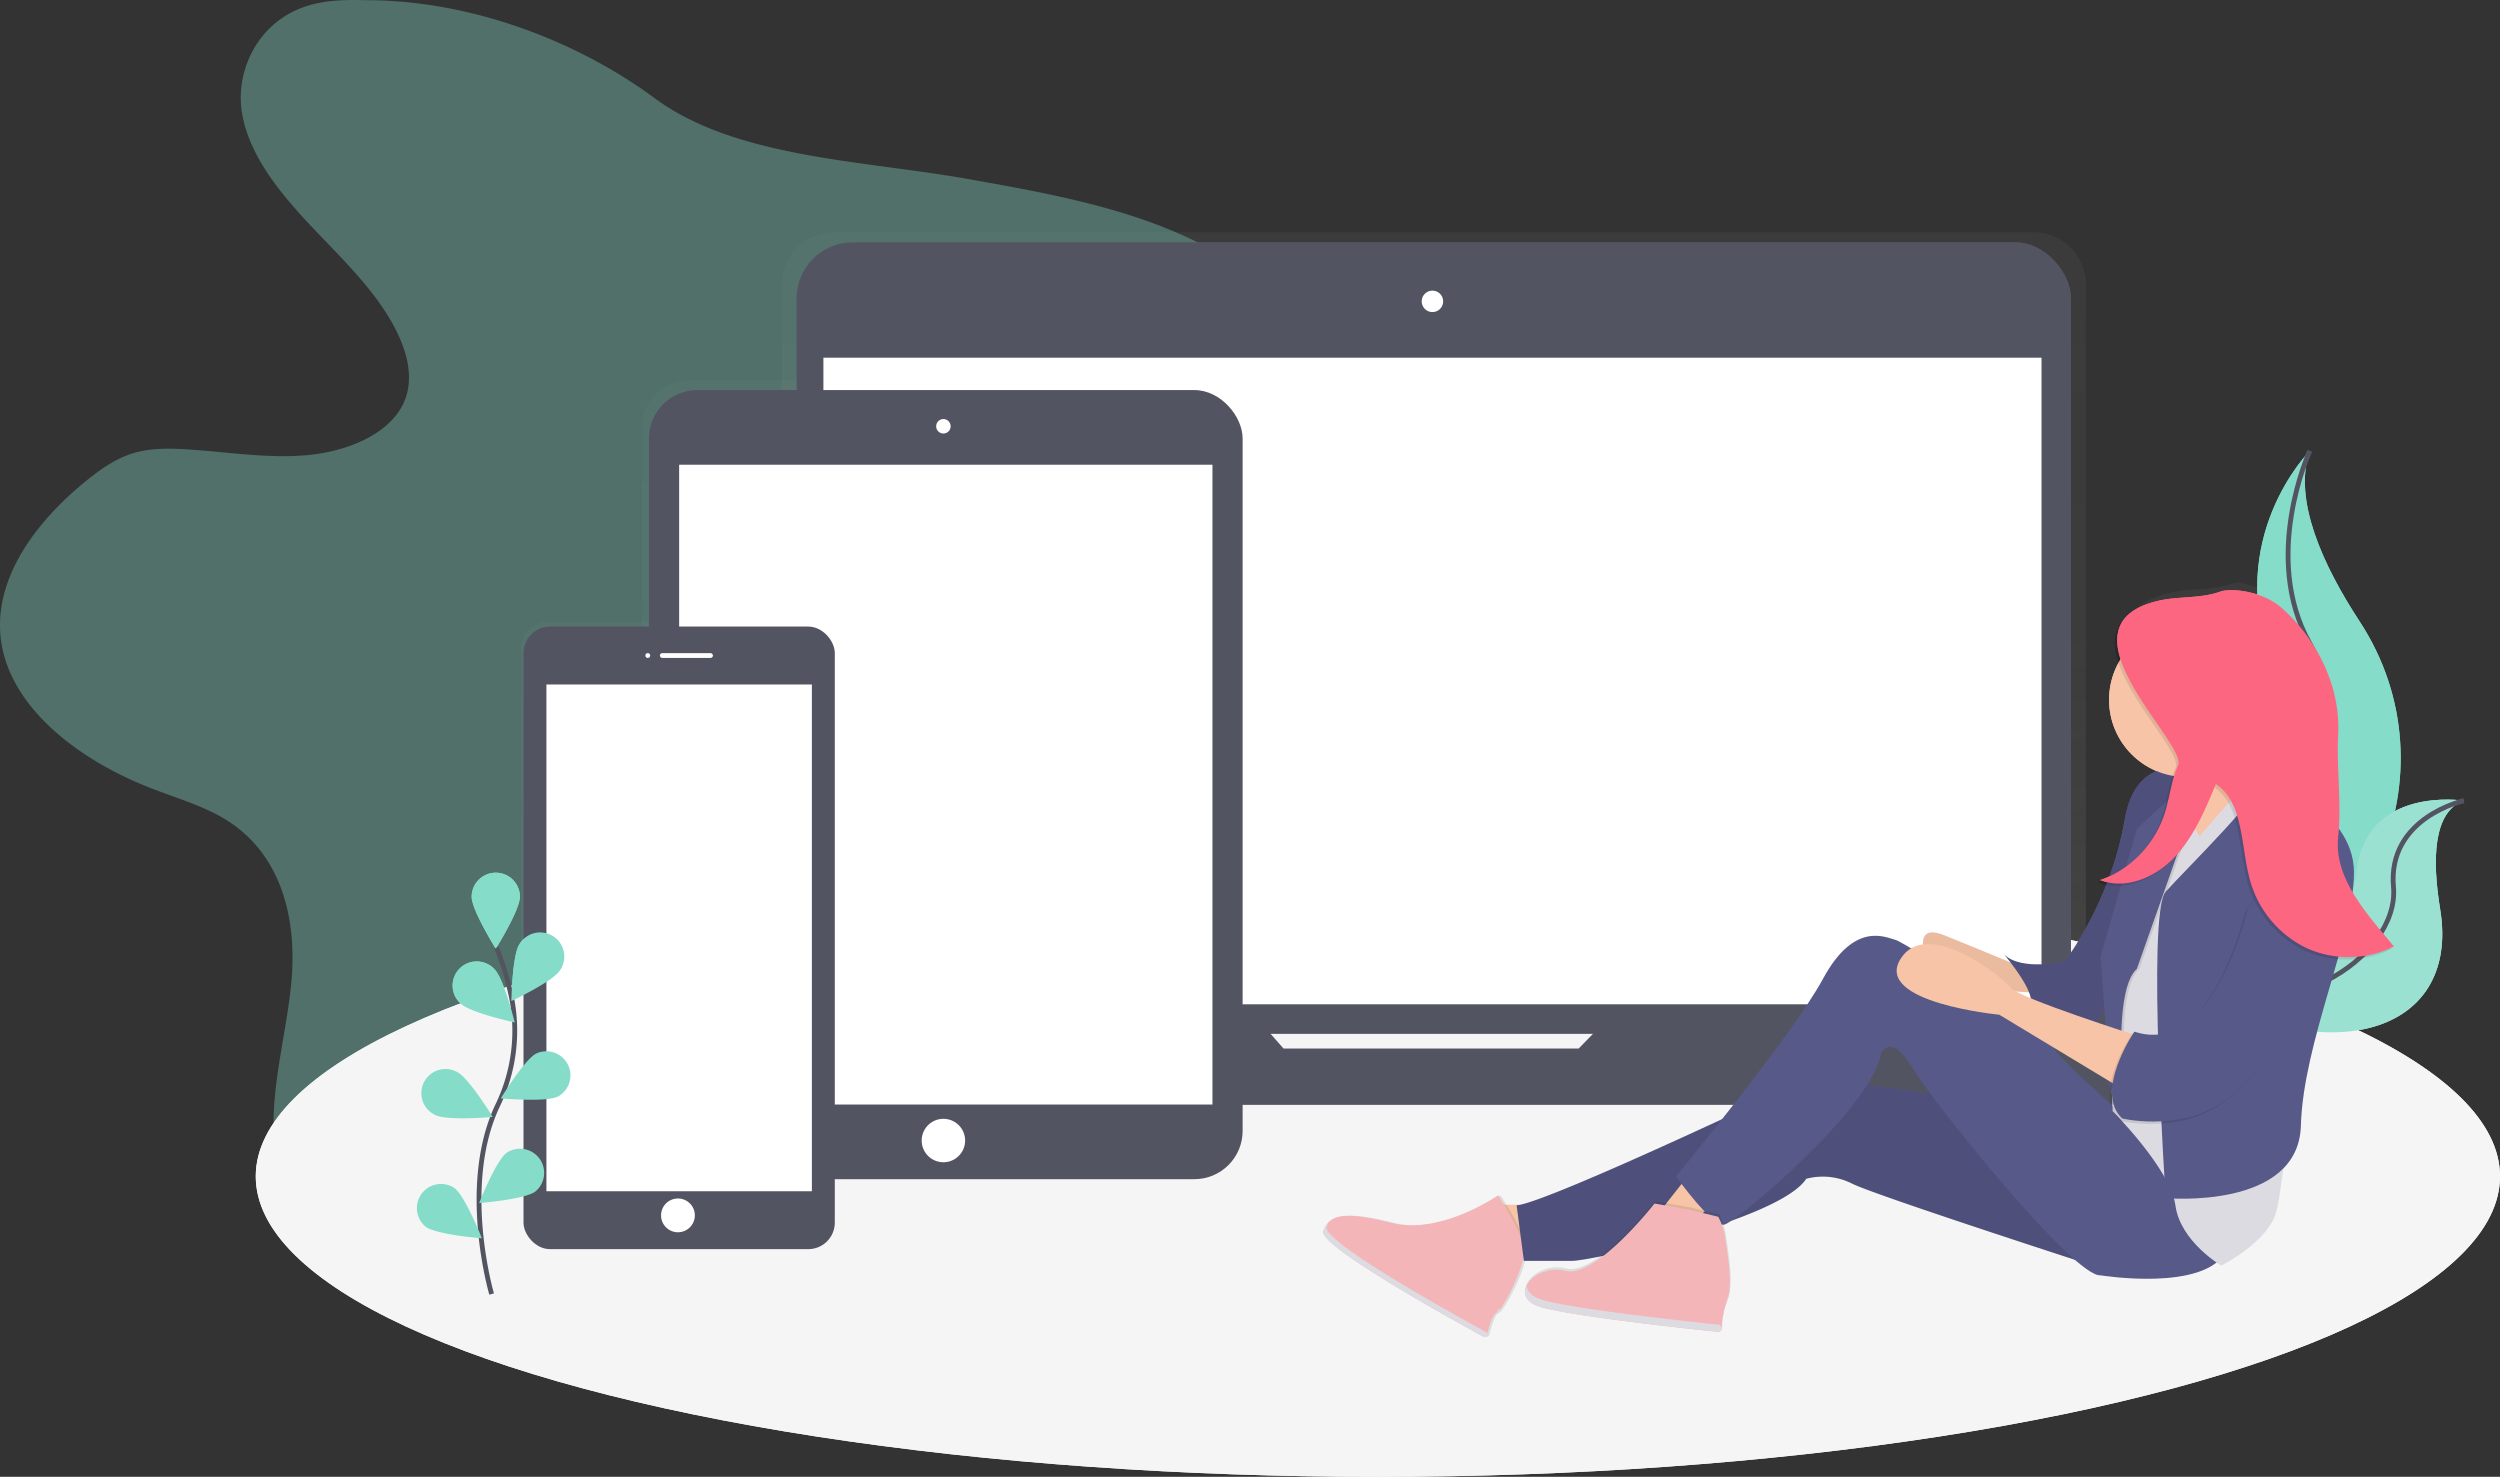 <svg width="330" height="194.94" data-name="Layer 1" version="1.1" viewBox="0 0 330 194.94" xmlns="http://www.w3.org/2000/svg" xmlns:xlink="http://www.w3.org/1999/xlink">
 <rect x="0" y="0" width="330" height="194.94" fill="#333333" stroke="none"/>
 <defs>
  <linearGradient id="a" x1="675.05" x2="675.05" y1="606.02" y2="240.27" gradientUnits="userSpaceOnUse">
   <stop stop-color="gray" stop-opacity=".25" offset="0"/>
   <stop stop-color="gray" stop-opacity=".12" offset=".54"/>
   <stop stop-color="gray" stop-opacity=".1" offset="1"/>
  </linearGradient>
  <linearGradient id="c" x1="473.94" x2="473.94" y1="635.65" y2="301.65" gradientTransform="matrix(.319 0 0 .319 -26.119 -45.869)" xlink:href="#a"/>
  <linearGradient id="e" x1="363.44" x2="363.44" y1="662.65" y2="401.65" gradientTransform="matrix(.319 0 0 .319 -26.119 -45.869)" xlink:href="#a"/>
  <linearGradient id="d" x1="849.68" x2="849.68" y1="703.66" y2="385.5" gradientTransform="matrix(.319 0 0 .319 -26.119 -45.869)" xlink:href="#a"/>
  <linearGradient id="b" x1="675.05" x2="675.05" y1="606.02" y2="240.27" gradientTransform="matrix(.319 0 0 .319 -26.119 -45.869)" gradientUnits="userSpaceOnUse" xlink:href="#a"/>
 </defs>
 <g stroke-width=".319">
  <path d="m48.226 0.022c-2.567-0.073-5.198 0-7.607 0.739-6.552 2.013-9.658 8.6-8.648 14.293 1.01 5.692 5.163 10.652 9.473 15.184s8.979 9.014 11.343 14.433c1.179 2.704 1.73 5.734 0.532 8.435-1.847 4.163-7.419 6.489-12.767 6.973-5.348 0.484-10.719-0.459-16.086-0.774-2.252-0.131-4.568-0.147-6.689 0.462-2.329 0.663-4.268 2.016-6.052 3.427-6.96 5.536-12.531 13.088-11.63 21.023 1.019 8.992 10.11 16.099 20.068 19.911 3.297 1.274 6.785 2.287 9.687 4.09 7.645 4.756 9.362 13.675 8.6 21.546-0.761 7.871-3.354 15.751-1.911 23.552 1.698 9.075 9.212 17.274 19.348 21.103 9.03 3.412 20.332 3.185 28.349-1.628 3.908-2.351 6.864-5.616 9.435-8.992a72.543 72.543 0 0 0 9.381-16.245c1.118-2.704 2.169-5.612 4.778-7.492 1.593-1.156 3.657-1.803 5.699-2.306 6.154-1.516 12.636-1.93 18.848-3.281 6.211-1.351 12.461-3.877 15.837-8.368 4.778-6.371 2.548-14.531 2.571-22.023 0.038-17.092 12.458-32.392 17.041-49.054 1.497-5.444 2.054-11.467-1.29-16.325-2.271-3.297-6.103-5.676-10.129-7.514-8.858-4.042-18.927-5.842-28.83-7.594-13.764-2.434-30.477-2.749-41.145-10.623-10.238-7.559-24.244-12.952-38.205-12.952z" fill="#85dcc9" opacity=".2"/>
  <ellipse cx="181.88" cy="155.28" rx="148.12" ry="39.664" fill="#f5f5f5"/>
  <path d="m304.89 59.521s-11.413 11.413-4.969 28.349c6.444 16.936-11.047 45.101-11.047 45.101s0.188-0.029 0.535-0.089c23.441-4.141 35.09-30.949 22.055-50.866-4.845-7.403-8.823-16.08-6.574-22.495z" fill="#85dcc9"/>
 </g>
 <path d="m304.89 59.521s-6.444 13.99 0 25.403c6.444 11.413 1.105 43.445-16.016 48.047" fill="none" stroke="#535461" stroke-miterlimit="10" stroke-width=".637"/>
 <path d="m325.22 105.69s-13.025-2.074-14.21 9.597c-1.185 11.671-25.043 13.289-25.043 13.289l0.446 0.296c19.698 12.929 38.542 8.237 35.676-8.919-1.042-6.396-0.956-12.808 3.131-14.264z" fill="#85dcc9" stroke-width=".319"/>
 <path d="m325.22 105.69s-13.025-2.074-14.21 9.597c-1.185 11.671-25.043 13.289-25.043 13.289l0.446 0.296c19.698 12.929 38.542 8.237 35.676-8.919-1.042-6.396-0.956-12.808 3.131-14.264z" fill="#f5f5f5" opacity=".2" stroke-width=".319"/>
 <path d="m325.22 105.69s-10.11 2.23-9.279 11.41-15.012 20.211-29.974 11.467" fill="none" stroke="#535461" stroke-miterlimit="10" stroke-width=".637"/>
 <g stroke-width=".319">
  <path d="m295.08 133.76h-20.463a6.823 6.823 0 0 0 0.714-3.048v-93.19a6.852 6.852 0 0 0-6.852-6.852h-158.42a6.852 6.852 0 0 0-6.855 6.852v93.193a6.823 6.823 0 0 0 0.714 3.048h-21.186a1.812 1.812 0 0 0-1.812 1.812v1.462a10.136 10.136 0 0 0 10.136 10.126h195.7a10.136 10.136 0 0 0 10.136-10.136v-1.462a1.812 1.812 0 0 0-1.812-1.806zm-126.1 5.797-1.746-1.991h43.55l-1.943 1.994z" fill="url(#b)"/>
  <rect x="105.15" y="31.987" width="168.22" height="104.48" rx="7.409" ry="7.409" fill="#535461"/>
  <rect x="108.69" y="47.216" width="160.79" height="85.351" fill="#fff"/>
  <circle cx="189.08" cy="39.778" r="1.417" fill="#fff"/>
  <path d="m213.91 132.74-5.527 5.667h-38.957l-4.991-5.667h-79.295a1.771 1.771 0 0 0-1.771 1.771v1.427a9.906 9.906 0 0 0 9.906 9.906h191.26a9.906 9.906 0 0 0 9.906-9.906v-1.427a1.771 1.771 0 0 0-1.771-1.771z" fill="#535461"/>
  <path d="m158.76 50.217h-67.825a6.215 6.215 0 0 0-6.221 6.205v93.967a6.215 6.215 0 0 0 6.221 6.205h67.825a6.215 6.215 0 0 0 6.221-6.205v-93.967a6.215 6.215 0 0 0-6.221-6.205z" fill="url(#c)"/>
  <rect x="85.667" y="51.491" width="78.359" height="104.16" rx="6.371" ry="6.371" fill="#535461"/>
 </g>
 <g fill="#fff" stroke-width=".319">
  <rect x="89.648" y="61.343" width="70.396" height="84.456"/>
  <circle cx="124.53" cy="56.269" r=".956"/>
  <circle cx="124.53" cy="150.55" r="2.867"/>
 </g>
 <path d="m107.06 82.07h-34.825a3.443 3.443 0 0 0-3.45 3.437v76.263a3.443 3.443 0 0 0 3.45 3.437h34.825a3.443 3.443 0 0 0 3.45-3.437v-76.263a3.443 3.443 0 0 0-3.45-3.437z" fill="url(#e)" stroke-width=".319"/>
 <rect x="69.103" y="82.707" width="41.091" height="82.181" rx="3.504" ry="3.504" fill="#535461" stroke-width=".319"/>
 <g fill="#fff" stroke-width=".319">
  <rect x="72.129" y="90.352" width="35.039" height="66.892"/>
  <circle cx="85.507" cy="86.529" r=".319"/>
  <rect x="87.1" y="86.211" width="7.008" height=".637" rx=".319" ry=".319"/>
  <circle cx="89.489" cy="160.43" r="2.23"/>
 </g>
 <path d="m64.895 170.81s-4.224-14.334 0.793-24.89a22.644 22.644 0 0 0 1.841-14.21 38.087 38.087 0 0 0-2.01-6.667" fill="none" stroke="#535461" stroke-miterlimit="10" stroke-width=".637"/>
 <g fill="#85dcc9" stroke-width=".319">
  <path d="m68.628 118.38c0 1.758-3.185 6.852-3.185 6.852s-3.185-5.096-3.185-6.852a3.185 3.185 0 0 1 6.371 0z"/>
  <path d="m73.9 128.11c-0.956 1.475-6.396 4.023-6.396 4.023s0.099-6.008 1.054-7.482a3.185 3.185 0 1 1 5.342 3.459z"/>
  <path d="m73.658 144.74c-1.57 0.79-7.552 0.245-7.552 0.245s3.118-5.135 4.686-5.925a3.185 3.185 0 0 1 2.867 5.683z"/>
  <path d="m70.651 157.29c-1.414 1.045-7.403 1.516-7.403 1.516s2.204-5.587 3.619-6.632a3.185 3.185 0 0 1 3.784 5.116z"/>
  <path d="m60.811 132.47c1.274 1.223 7.132 2.494 7.132 2.494s-1.437-5.832-2.698-7.056a3.185 3.185 0 1 0-4.434 4.565z"/>
  <path d="m57.48 147.19c1.57 0.79 7.552 0.245 7.552 0.245s-3.118-5.135-4.686-5.925a3.185 3.185 0 1 0-2.867 5.683z"/>
  <path d="m56.205 161.94c1.414 1.045 7.403 1.516 7.403 1.516s-2.204-5.587-3.619-6.632a3.185 3.185 0 0 0-3.784 5.116z"/>
 </g>
 <g stroke-width=".319">
  <path d="m316.94 125.22c-3.526-4.278-7.798-9.193-7.199-14.885 0.484-4.609-0.675-8.871-0.446-13.496 0.319-6.571-1-11.716-5.734-15.927-2.765-2.462-7.387-4.396-8.763-3.902-2.727 0.975-5.702 0.602-8.508 1.274-2.131 0.497-3.548 1.274-4.428 2.23-1.768 1.593-1.796 3.822-0.991 6.196a10.464 10.464 0 0 0 5.17 14.678c-1.965 0.822-3.663 2.714-4.326 6.555a44.811 44.811 0 0 1-2.08 7.744 12.585 12.585 0 0 1-1.274 0.513c0.096 0.038 0.194 0.064 0.29 0.099-0.207 0.08-0.411 0.159-0.637 0.229a6.756 6.756 0 0 0 1.163 0.338c-2.548 6.438-5.734 10.426-5.734 10.426s-5.941 1.312-8.25-0.984c0 0 0.376 0.44 0.886 1.099-2.258-0.936-5.966-2.465-9.136-3.724-2.3-0.914-2.889 0-2.867 1.274a4.243 4.243 0 0 0-1.593 0.535 15.503 15.503 0 0 0-2.131-1.147c-1.319-0.319-5.609-2.625-9.9 5.246-2.497 4.577-8.9 12.932-13.821 19.112-9.572 4.402-22.033 9.976-26.664 11.378h-2.969c-0.389-0.637-0.659-1.038-0.659-1.038l-0.229 0.153-0.099-0.153s-5.829 4.036-11.747 4.068a11.149 11.149 0 0 1-2.497-0.319c-2.72-0.685-4.638-0.991-6.008-0.956-1.621-0.029-2.548 0.357-3.109 1.083a2.848 2.848 0 0 0-0.207 0.299 3.52 3.52 0 0 0-0.172 0.319c-0.051 0.115-0.102 0.236-0.147 0.36a0.739 0.739 0 0 0 0.185 0.621 3.319 3.319 0 0 0 0.258 0.319l0.166 0.178c0.745 0.771 2.102 1.793 3.791 2.934 0.487 0.319 1.003 0.669 1.542 1.016l1.022 0.637 0.914 0.57 0.366 0.226 0.408 0.248 0.729 0.443 0.433 0.261 0.819 0.487 0.663 0.392c1.733 1.022 3.459 2.013 5.017 2.892l1.089 0.65 0.105 0.057 0.701 0.392 1.21 0.672 0.831 0.459 0.389 0.213 0.417 0.229 0.083 0.045 0.726 0.395a1.051 1.051 0 0 0 0.847-0.229c0.21-0.892 0.723-2.803 1.274-2.95 0.551-0.147 2.937-4.316 3.609-7.106h6.441a28.391 28.391 0 0 0 3.771-0.58c-1.663 1.185-3.31 1.93-4.59 1.612-2.708-0.672-5.272 0.978-5.53 2.606 0 0.035-0.022 0.067-0.032 0.102-0.01 0.035-0.016 0.067-0.022 0.099-6e-3 0.032-0.019 0.08-0.025 0.121-6e-3 0.041 0 0.067 0 0.102v0.121 0.099 0.124 0.096c0 0.032 0.019 0.086 0.032 0.131 0.013 0.045 0 0.057 0.022 0.083a1.593 1.593 0 0 0 0.07 0.169l0.016 0.041a1.714 1.714 0 0 0 0.121 0.201l0.051 0.067c0.032 0.045 0.067 0.089 0.105 0.131l0.073 0.073c0.038 0.038 0.08 0.076 0.121 0.115l0.089 0.073 0.143 0.105 0.105 0.07 0.172 0.102 0.115 0.061 0.217 0.102 0.108 0.048c0.115 0.048 0.236 0.092 0.366 0.134 0.207 0.067 0.452 0.137 0.729 0.207l0.277 0.067 0.405 0.092 0.213 0.048q0.414 0.089 0.879 0.178l0.43 0.08 0.35 0.064 0.806 0.14c0.503 0.086 1.029 0.172 1.593 0.255l1.389 0.21 1.809 0.258 0.401 0.054 0.637 0.089 0.933 0.124 0.637 0.083 1.653 0.21 0.516 0.064 1.042 0.127c1.37 0.166 2.695 0.319 3.915 0.456l1.411 0.159 0.714 0.08 0.319 0.032 0.854 0.092 0.475 0.051 0.586 0.061 0.825 0.086h0.089l0.529 0.054a0.481 0.481 0 0 0 0.532-0.468v-0.054a0.465 0.465 0 0 0 0.076-0.248 10.83 10.83 0 0 1 0.296-2.332c0.035-0.131 0.076-0.264 0.121-0.398l0.051-0.153c0.057-0.162 0.115-0.319 0.182-0.494a3.542 3.542 0 0 0 0.124-0.363c0-0.038 0.022-0.076 0.035-0.118 0.013-0.041 0.032-0.131 0.045-0.197 0.663-2.265-0.137-6.489-0.366-8.148a8.846 8.846 0 0 0-0.363-1.561 0.637 0.637 0 0 0 0.124 0 3.756 3.756 0 0 0 0.956-0.519c4.867-1.736 8.97-3.72 10.266-5.708a8.89 8.89 0 0 1 6.269 0.656c2.52 1.252 21.581 7.473 30.455 10.346 1.593 1.373 2.841 2.176 3.533 2.115 0 0 11.298 1.828 15.841-1.739 0.405 0.28 0.659 0.43 0.659 0.43s6.6-3.278 7.591-7.543c0.319-1.382 0.608-3.421 0.905-5.676a8.253 8.253 0 0 0 2.395-5.801c0.207-7.161 2.982-15.341 5.039-22.616 2.497 0.197 3.462-0.274 5.753-1.405l-0.102-0.131c0.162-0.096 0.306-0.159 0.449-0.229zm-37.838 10.725-1.274-0.424a10.512 10.512 0 0 0 1.099-1.828zm-7.1 3.013 7.645 4.587 0.067 0.933a6.689 6.689 0 0 0 0.064 2.134c-3.37-2.994-7.314-6.629-7.779-7.657zm-3.122-6.689c-0.835-0.344-1.526-0.656-2-0.914 0.637 0.045 1.242 0.083 1.771 0.111a3.962 3.962 0 0 1 0.229 0.803zm-20.475 7.476s1.319-2.95 4.291 1.968c0.462 0.764 1.312 1.981 2.437 3.488l-8.651-1.156c1.019-1.58 1.704-3.048 1.924-4.297z" fill="url(#d)"/>
  <path d="m267.41 127.89s-6.052-2.548-10.83-4.459c-4.778-1.911-1.911 4.459-1.911 4.459s7.963 2.23 7.963 2.548c0 0.319 6.689 0.637 6.689 0.637z" fill="#f7c4a7"/>
  <path d="m267.41 127.89s-6.052-2.548-10.83-4.459c-4.778-1.911-1.911 4.459-1.911 4.459s7.963 2.23 7.963 2.548c0 0.319 6.689 0.637 6.689 0.637z" opacity=".05"/>
  <path d="m293.21 102.73s-10.83-5.734-12.741 5.415c-1.911 11.149-7.963 18.793-7.963 18.793s-5.734 1.274-7.963-0.956c0 0 5.415 6.371 2.867 7.008 0 0 5.734 4.141 8.282 2.867 2.548-1.274 4.459-9.874 5.415-12.104 0.956-2.23 4.46-21.66 12.104-21.023z" fill="#575988"/>
  <path d="m293.21 102.73s-10.83-5.734-12.741 5.415c-1.911 11.149-7.963 18.793-7.963 18.793s-5.734 1.274-7.963-0.956c0 0 5.415 6.371 2.867 7.008 0 0 5.734 4.141 8.282 2.867 2.548-1.274 4.459-9.874 5.415-12.104 0.956-2.23 4.46-21.66 12.104-21.023z" opacity=".1"/>
 </g>
 <g fill="#f7c4a7">
  <path d="m287.16 98.904s6.689 7.645 7.008 14.015c0.319 6.371 7.645-6.689 8.282-7.008 0.637-0.319-6.371-11.149-7.008-14.652-0.637-3.504-8.282 7.645-8.282 7.645z" stroke-width=".319"/>
  <polygon transform="matrix(.319 0 0 .319 0 3.6554e-5)" points="924 326 916 320.75 902.75 332.75 909 358 926 342"/>
  <polygon transform="matrix(.319 0 0 .319 0 3.6554e-5)" points="639.5 498.5 616.5 498.5 625.5 520.5 647.5 514.5"/>
 </g>
 <g stroke-width=".319">
  <path d="m198.07 157.78s-7.587 5.284-14.07 3.641c-6.482-1.644-8.244-1.029-8.998 1.093-0.698 1.953 18.105 12.279 21.103 13.91a0.344 0.344 0 0 0 0.5-0.223c0.204-0.866 0.698-2.723 1.226-2.867 0.688-0.185 3.822-6.052 3.65-8.358-0.172-2.306-3.412-7.196-3.412-7.196z" opacity=".1"/>
  <path d="m197.75 157.78s-7.587 5.284-14.07 3.641c-6.482-1.644-8.244-1.029-8.998 1.093-0.698 1.953 18.105 12.279 21.103 13.91a0.344 0.344 0 0 0 0.5-0.223c0.204-0.866 0.698-2.723 1.226-2.867 0.688-0.185 3.822-6.052 3.65-8.358-0.172-2.306-3.412-7.196-3.412-7.196z" fill="#f3b5b7"/>
  <path d="m260.4 145.09-21.342-2.867s-34.72 16.564-38.861 16.882l0.956 7.326h6.371c2.548 0 27.394-5.415 30.898-10.83a8.53 8.53 0 0 1 6.052 0.637c3.185 1.593 33.764 11.467 33.764 11.467z" fill="#575988"/>
  <path d="m260.4 145.09-21.342-2.867s-34.72 16.564-38.861 16.882l0.956 7.326h6.371c2.548 0 27.394-5.415 30.898-10.83a8.53 8.53 0 0 1 6.052 0.637c3.185 1.593 33.764 11.467 33.764 11.467z" opacity=".1"/>
 </g>
 <polygon transform="matrix(.319 0 0 .319 0 3.6554e-5)" points="698.5 486.5 687.5 500.5 698.5 506.5 714.5 494.5" fill="#f7c4a7"/>
 <g stroke-width=".319">
  <path d="m283.34 149.87s-11.467-9.817-12.26-11.598c-0.793-1.781-19.593-13.885-20.867-14.203-1.274-0.319-5.415-2.548-9.556 5.096-4.141 7.645-19.43 26.12-19.43 26.12s4.778 6.689 6.371 6.371c1.593-0.319 19.43-15.29 20.705-22.616 0 0 1.274-2.867 4.141 1.911 2.867 4.778 21.342 27.712 24.846 27.394 0 0 13.697 2.23 16.564-3.185 2.867-5.415-10.512-15.29-10.512-15.29z" fill="#575988"/>
  <path d="m289.86 103.2s-3.982 1.752-4.3 9.078c-0.319 7.326-7.326 19.749-7.326 19.749l0.637 14.652s7.645 7.645 8.282 12.423c0.637 4.778 6.052 7.963 6.052 7.963s6.371-3.185 7.326-7.326c0.956-4.141 1.593-14.334 3.185-18.156 1.593-3.822 0.637-27.712 0.637-27.712l-4.778-8.282-2.548-2.867-6.689 7.645s-3.663-4.937-0.478-7.167z" fill="#dddbe2"/>
  <path d="m280.47 141.91s-0.956-11.467 1.911-14.015l5.734-16.245s2.071-7.804 1.752-8.441c-0.319-0.637-7.486 6.211-7.486 6.211l-4.778 16.882 1.274 17.838z" opacity=".1"/>
  <path d="m280.15 141.91s-0.956-11.467 1.911-14.015l5.734-16.245s2.23-7.963 1.911-8.6c-0.319-0.637-7.645 6.371-7.645 6.371l-4.778 16.882 1.274 17.838z" fill="#575988"/>
  <path d="m282.38 136.81s-15.927-5.096-16.882-6.371c-0.956-1.274-11.149-9.556-14.652-3.822-3.504 5.734 13.06 7.326 13.06 7.326l16.882 10.193z" fill="#f7c4a7"/>
  <path d="m223.19 159.4-4.714-0.847s-7.721 9.89-11.744 8.887c-4.023-1.003-7.724 3.325-3.475 4.714 3.838 1.255 20.415 3.01 23.571 3.335a0.465 0.465 0 0 0 0.513-0.452 10.142 10.142 0 0 1 0.733-3.59c0.85-2.086 0-6.568-0.236-8.282a8.228 8.228 0 0 0-0.927-2.867z" opacity=".1"/>
  <path d="m223.11 159.71-4.714-0.847s-7.721 9.89-11.738 8.89c-4.017-1-7.724 3.325-3.475 4.714 3.838 1.255 20.415 3.01 23.571 3.335a0.465 0.465 0 0 0 0.513-0.452 10.142 10.142 0 0 1 0.704-3.587c0.85-2.086 0-6.568-0.236-8.282a8.228 8.228 0 0 0-0.927-2.867z" fill="#f3b5b7"/>
  <circle cx="289.55" cy="92.374" r="10.193" opacity=".1"/>
  <circle cx="288.59" cy="92.374" r="10.193" fill="#f7c4a7"/>
  <path d="m298.62 102.41s12.104 4.141 12.104 12.741c0 8.6-6.689 22.297-7.008 33.446-0.319 11.149-17.838 9.556-17.838 9.556s-2.548-37.587 0-40.454c2.548-2.867 14.015-14.015 12.741-15.29z" fill="#575988"/>
  <path d="m296.39 120.25s-4.46 19.749-14.971 16.245c0 0-5.415 7.963-1.593 11.467 0 0 9.237 2.23 15.29-3.822 6.052-6.052 10.512-8.282 11.467-15.608 0.956-7.326 1.593-17.519-1.593-16.564-3.185 0.956-8.6 8.282-8.6 8.282z" opacity=".1"/>
  <path d="m296.71 119.93s-4.459 19.749-14.971 16.245c0 0-5.415 7.963-1.593 11.467 0 0 9.237 2.23 15.29-3.822 6.052-6.052 10.512-8.282 11.467-15.608 0.956-7.326 1.593-17.519-1.593-16.564-3.185 0.956-8.6 8.282-8.6 8.282z" fill="#575988"/>
 </g>
 <g fill="#dddbe2" stroke-width=".319">
  <path d="m228.24 170.73c0 0.029-0.019 0.064-0.029 0.089a9.327 9.327 0 0 0-0.5 1.685c0.076-0.248 0.166-0.503 0.268-0.758a4.625 4.625 0 0 0 0.261-1.016z"/>
  <path d="m203.41 171.53c-1.312-0.43-1.863-1.137-1.886-1.883-0.541 1.038-0.201 2.204 1.653 2.809 3.838 1.255 20.418 3.01 23.571 3.335a0.465 0.465 0 0 0 0.513-0.456 0.468 0.468 0 0 0-0.417-0.475c-3.459-0.369-19.647-2.096-23.434-3.332z"/>
  <path d="m175.12 161.95a3.924 3.924 0 0 1 0.319-0.675 3.106 3.106 0 0 0-0.749 1.236c-0.698 1.953 18.105 12.279 21.103 13.91a0.344 0.344 0 0 0 0.5-0.226 0.344 0.344 0 0 0-0.169-0.382c-3.313-1.812-21.692-11.932-21.004-13.863z"/>
  <path d="m197.95 172.78c-0.169 0.045-0.334 0.271-0.491 0.58l0.051-0.019c0.14-0.038 0.379-0.319 0.669-0.733a0.618 0.618 0 0 1-0.229 0.172z"/>
 </g>
 <g stroke-width=".319">
  <path d="m287.18 101.35c-0.898 1.981-1.086 4.214-1.746 6.291-1.309 4.119-4.593 7.527-8.527 8.842 3.31 1.319 7.215-0.293 9.773-2.969 2.558-2.676 4.058-6.237 5.495-9.703 3.714 2.497 3.262 8.237 4.51 12.706a14.092 14.092 0 0 0 7.501 8.967 13.433 13.433 0 0 0 11.489-0.233c-3.405-4.141-8.253-9.852-7.677-15.382 0.468-4.479-2.746-7.9-2.526-12.394 0.319-6.371-2.121-9.607-6.689-13.697-2.669-2.392 1.532-5.765-1.911-4.778-1.354 0.389-2.781-1.061-4.109-0.583-2.631 0.956-5.504 0.586-8.212 1.223-14.073 3.306 3.94 18.816 2.628 21.708z" opacity=".1"/>
  <path d="m287.5 101.03c-0.898 1.981-1.086 4.214-1.746 6.291-1.309 4.119-4.593 7.527-8.527 8.842 3.31 1.319 7.215-0.293 9.773-2.969 2.558-2.676 4.058-6.237 5.495-9.703 3.714 2.497 3.262 8.237 4.51 12.706a14.092 14.092 0 0 0 7.501 8.967 13.433 13.433 0 0 0 11.489-0.233c-3.405-4.141-7.935-8.897-7.358-14.426 0.468-4.479-0.229-9.081 0-13.573 0.319-6.371-2.806-12.525-7.377-16.615-2.669-2.392-6.839-2.698-8.17-2.23-2.631 0.956-5.504 0.586-8.212 1.223-14.079 3.316 3.934 18.825 2.622 21.718z" fill="#fc6681"/>
  <path d="m48.226 0.022c-2.567-0.073-5.198 0-7.607 0.739-6.552 2.013-9.658 8.6-8.648 14.293 1.01 5.692 5.163 10.652 9.473 15.184s8.979 9.014 11.343 14.433c1.179 2.704 1.73 5.734 0.532 8.435-1.847 4.163-7.419 6.489-12.767 6.973-5.348 0.484-10.719-0.459-16.086-0.774-2.252-0.131-4.568-0.147-6.689 0.462-2.329 0.663-4.268 2.016-6.052 3.427-6.96 5.536-12.531 13.088-11.63 21.023 1.019 8.992 10.11 16.099 20.068 19.911 3.297 1.274 6.785 2.287 9.687 4.09 7.645 4.756 9.362 13.675 8.6 21.546-0.761 7.871-3.354 15.751-1.911 23.552 1.698 9.075 9.212 17.274 19.348 21.103 9.03 3.412 20.332 3.185 28.349-1.628 3.908-2.351 6.864-5.616 9.435-8.992a72.543 72.543 0 0 0 9.381-16.245c1.118-2.704 2.169-5.612 4.778-7.492 1.593-1.156 3.657-1.803 5.699-2.306 6.154-1.516 12.636-1.93 18.848-3.281 6.211-1.351 12.461-3.877 15.837-8.368 4.778-6.371 2.548-14.531 2.571-22.023 0.038-17.092 12.458-32.392 17.041-49.054 1.497-5.444 2.054-11.467-1.29-16.325-2.271-3.297-6.103-5.676-10.129-7.514-8.858-4.042-18.927-5.842-28.83-7.594-13.764-2.434-30.477-2.749-41.145-10.623-10.238-7.559-24.244-12.952-38.205-12.952z" fill="#85dcc9" opacity=".2"/>
  <ellipse cx="181.88" cy="155.28" rx="148.12" ry="39.664" fill="#f5f5f5"/>
  <path d="m304.89 59.521s-11.413 11.413-4.969 28.349c6.444 16.936-11.047 45.101-11.047 45.101s0.188-0.029 0.535-0.089c23.441-4.141 35.09-30.949 22.055-50.866-4.845-7.403-8.823-16.08-6.574-22.495z" fill="#85dcc9"/>
 </g>
 <path d="m304.89 59.521s-6.444 13.99 0 25.403c6.444 11.413 1.105 43.445-16.016 48.047" fill="none" stroke="#535461" stroke-miterlimit="10" stroke-width=".637"/>
 <path d="m325.22 105.69s-13.025-2.074-14.21 9.597c-1.185 11.671-25.043 13.289-25.043 13.289l0.446 0.296c19.698 12.929 38.542 8.237 35.676-8.919-1.042-6.396-0.956-12.808 3.131-14.264z" fill="#85dcc9" stroke-width=".319"/>
 <path d="m325.22 105.69s-13.025-2.074-14.21 9.597c-1.185 11.671-25.043 13.289-25.043 13.289l0.446 0.296c19.698 12.929 38.542 8.237 35.676-8.919-1.042-6.396-0.956-12.808 3.131-14.264z" fill="#f5f5f5" opacity=".2" stroke-width=".319"/>
 <path d="m325.22 105.69s-10.11 2.23-9.279 11.41-15.012 20.211-29.974 11.467" fill="none" stroke="#535461" stroke-miterlimit="10" stroke-width=".637"/>
 <g stroke-width=".319">
  <path d="m295.08 133.76h-20.463a6.823 6.823 0 0 0 0.714-3.048v-93.19a6.852 6.852 0 0 0-6.852-6.852h-158.42a6.852 6.852 0 0 0-6.855 6.852v93.193a6.823 6.823 0 0 0 0.714 3.048h-21.186a1.812 1.812 0 0 0-1.812 1.812v1.462a10.136 10.136 0 0 0 10.136 10.126h195.7a10.136 10.136 0 0 0 10.136-10.136v-1.462a1.812 1.812 0 0 0-1.812-1.806zm-126.1 5.797-1.746-1.991h43.55l-1.943 1.994z" fill="url(#b)"/>
  <rect x="105.15" y="31.987" width="168.22" height="104.48" rx="7.409" ry="7.409" fill="#535461"/>
  <rect x="108.69" y="47.216" width="160.79" height="85.351" fill="#fff"/>
  <circle cx="189.08" cy="39.778" r="1.417" fill="#fff"/>
  <path d="m213.91 132.74-5.527 5.667h-38.957l-4.991-5.667h-79.295a1.771 1.771 0 0 0-1.771 1.771v1.427a9.906 9.906 0 0 0 9.906 9.906h191.26a9.906 9.906 0 0 0 9.906-9.906v-1.427a1.771 1.771 0 0 0-1.771-1.771z" fill="#535461"/>
  <path d="m158.76 50.217h-67.825a6.215 6.215 0 0 0-6.221 6.205v93.967a6.215 6.215 0 0 0 6.221 6.205h67.825a6.215 6.215 0 0 0 6.221-6.205v-93.967a6.215 6.215 0 0 0-6.221-6.205z" fill="url(#c)"/>
  <rect x="85.667" y="51.491" width="78.359" height="104.16" rx="6.371" ry="6.371" fill="#535461"/>
 </g>
 <g fill="#fff" stroke-width=".319">
  <rect x="89.648" y="61.343" width="70.396" height="84.456"/>
  <circle cx="124.53" cy="56.269" r=".956"/>
  <circle cx="124.53" cy="150.55" r="2.867"/>
 </g>
 <path d="m107.06 82.07h-34.825a3.443 3.443 0 0 0-3.45 3.437v76.263a3.443 3.443 0 0 0 3.45 3.437h34.825a3.443 3.443 0 0 0 3.45-3.437v-76.263a3.443 3.443 0 0 0-3.45-3.437z" fill="url(#e)" stroke-width=".319"/>
 <rect x="69.103" y="82.707" width="41.091" height="82.181" rx="3.504" ry="3.504" fill="#535461" stroke-width=".319"/>
 <g fill="#fff" stroke-width=".319">
  <rect x="72.129" y="90.352" width="35.039" height="66.892"/>
  <circle cx="85.507" cy="86.529" r=".319"/>
  <rect x="87.1" y="86.211" width="7.008" height=".637" rx=".319" ry=".319"/>
  <circle cx="89.489" cy="160.43" r="2.23"/>
 </g>
 <path d="m64.895 170.81s-4.224-14.334 0.793-24.89a22.644 22.644 0 0 0 1.841-14.21 38.087 38.087 0 0 0-2.01-6.667" fill="none" stroke="#535461" stroke-miterlimit="10" stroke-width=".637"/>
 <g fill="#85dcc9" stroke-width=".319">
  <path d="m68.628 118.38c0 1.758-3.185 6.852-3.185 6.852s-3.185-5.096-3.185-6.852a3.185 3.185 0 0 1 6.371 0z"/>
  <path d="m73.9 128.11c-0.956 1.475-6.396 4.023-6.396 4.023s0.099-6.008 1.054-7.482a3.185 3.185 0 1 1 5.342 3.459z"/>
  <path d="m73.658 144.74c-1.57 0.79-7.552 0.245-7.552 0.245s3.118-5.135 4.686-5.925a3.185 3.185 0 0 1 2.867 5.683z"/>
  <path d="m70.651 157.29c-1.414 1.045-7.403 1.516-7.403 1.516s2.204-5.587 3.619-6.632a3.185 3.185 0 0 1 3.784 5.116z"/>
  <path d="m60.811 132.47c1.274 1.223 7.132 2.494 7.132 2.494s-1.437-5.832-2.698-7.056a3.185 3.185 0 1 0-4.434 4.565z"/>
  <path d="m57.48 147.19c1.57 0.79 7.552 0.245 7.552 0.245s-3.118-5.135-4.686-5.925a3.185 3.185 0 1 0-2.867 5.683z"/>
  <path d="m56.205 161.94c1.414 1.045 7.403 1.516 7.403 1.516s-2.204-5.587-3.619-6.632a3.185 3.185 0 0 0-3.784 5.116z"/>
 </g>
 <g stroke-width=".319">
  <path d="m316.94 125.22c-3.526-4.278-7.798-9.193-7.199-14.885 0.484-4.609-0.675-8.871-0.446-13.496 0.319-6.571-1-11.716-5.734-15.927-2.765-2.462-7.387-4.396-8.763-3.902-2.727 0.975-5.702 0.602-8.508 1.274-2.131 0.497-3.548 1.274-4.428 2.23-1.768 1.593-1.796 3.822-0.991 6.196a10.464 10.464 0 0 0 5.17 14.678c-1.965 0.822-3.663 2.714-4.326 6.555a44.811 44.811 0 0 1-2.08 7.744 12.585 12.585 0 0 1-1.274 0.513c0.096 0.038 0.194 0.064 0.29 0.099-0.207 0.08-0.411 0.159-0.637 0.229a6.756 6.756 0 0 0 1.163 0.338c-2.548 6.438-5.734 10.426-5.734 10.426s-5.941 1.312-8.25-0.984c0 0 0.376 0.44 0.886 1.099-2.258-0.936-5.966-2.465-9.136-3.724-2.3-0.914-2.889 0-2.867 1.274a4.243 4.243 0 0 0-1.593 0.535 15.503 15.503 0 0 0-2.131-1.147c-1.319-0.319-5.609-2.625-9.9 5.246-2.497 4.577-8.9 12.932-13.821 19.112-9.572 4.402-22.033 9.976-26.664 11.378h-2.969c-0.389-0.637-0.659-1.038-0.659-1.038l-0.229 0.153-0.099-0.153s-5.829 4.036-11.747 4.068a11.149 11.149 0 0 1-2.497-0.319c-2.72-0.685-4.638-0.991-6.008-0.956-1.621-0.029-2.548 0.357-3.109 1.083a2.848 2.848 0 0 0-0.207 0.299 3.52 3.52 0 0 0-0.172 0.319c-0.051 0.115-0.102 0.236-0.147 0.36a0.739 0.739 0 0 0 0.185 0.621 3.319 3.319 0 0 0 0.258 0.319l0.166 0.178c0.745 0.771 2.102 1.793 3.791 2.934 0.487 0.319 1.003 0.669 1.542 1.016l1.022 0.637 0.914 0.57 0.366 0.226 0.408 0.248 0.729 0.443 0.433 0.261 0.819 0.487 0.663 0.392c1.733 1.022 3.459 2.013 5.017 2.892l1.089 0.65 0.105 0.057 0.701 0.392 1.21 0.672 0.831 0.459 0.389 0.213 0.417 0.229 0.083 0.045 0.726 0.395a1.051 1.051 0 0 0 0.847-0.229c0.21-0.892 0.723-2.803 1.274-2.95 0.551-0.147 2.937-4.316 3.609-7.106h6.441a28.391 28.391 0 0 0 3.771-0.58c-1.663 1.185-3.31 1.93-4.59 1.612-2.708-0.672-5.272 0.978-5.53 2.606 0 0.035-0.022 0.067-0.032 0.102-0.01 0.035-0.016 0.067-0.022 0.099-6e-3 0.032-0.019 0.08-0.025 0.121-6e-3 0.041 0 0.067 0 0.102v0.121 0.099 0.124 0.096c0 0.032 0.019 0.086 0.032 0.131 0.013 0.045 0 0.057 0.022 0.083a1.593 1.593 0 0 0 0.07 0.169l0.016 0.041a1.714 1.714 0 0 0 0.121 0.201l0.051 0.067c0.032 0.045 0.067 0.089 0.105 0.131l0.073 0.073c0.038 0.038 0.08 0.076 0.121 0.115l0.089 0.073 0.143 0.105 0.105 0.07 0.172 0.102 0.115 0.061 0.217 0.102 0.108 0.048c0.115 0.048 0.236 0.092 0.366 0.134 0.207 0.067 0.452 0.137 0.729 0.207l0.277 0.067 0.405 0.092 0.213 0.048q0.414 0.089 0.879 0.178l0.43 0.08 0.35 0.064 0.806 0.14c0.503 0.086 1.029 0.172 1.593 0.255l1.389 0.21 1.809 0.258 0.401 0.054 0.637 0.089 0.933 0.124 0.637 0.083 1.653 0.21 0.516 0.064 1.042 0.127c1.37 0.166 2.695 0.319 3.915 0.456l1.411 0.159 0.714 0.08 0.319 0.032 0.854 0.092 0.475 0.051 0.586 0.061 0.825 0.086h0.089l0.529 0.054a0.481 0.481 0 0 0 0.532-0.468v-0.054a0.465 0.465 0 0 0 0.076-0.248 10.83 10.83 0 0 1 0.296-2.332c0.035-0.131 0.076-0.264 0.121-0.398l0.051-0.153c0.057-0.162 0.115-0.319 0.182-0.494a3.542 3.542 0 0 0 0.124-0.363c0-0.038 0.022-0.076 0.035-0.118 0.013-0.041 0.032-0.131 0.045-0.197 0.663-2.265-0.137-6.489-0.366-8.148a8.846 8.846 0 0 0-0.363-1.561 0.637 0.637 0 0 0 0.124 0 3.756 3.756 0 0 0 0.956-0.519c4.867-1.736 8.97-3.72 10.266-5.708a8.89 8.89 0 0 1 6.269 0.656c2.52 1.252 21.581 7.473 30.455 10.346 1.593 1.373 2.841 2.176 3.533 2.115 0 0 11.298 1.828 15.841-1.739 0.405 0.28 0.659 0.43 0.659 0.43s6.6-3.278 7.591-7.543c0.319-1.382 0.608-3.421 0.905-5.676a8.253 8.253 0 0 0 2.395-5.801c0.207-7.161 2.982-15.341 5.039-22.616 2.497 0.197 3.462-0.274 5.753-1.405l-0.102-0.131c0.162-0.096 0.306-0.159 0.449-0.229zm-37.838 10.725-1.274-0.424a10.512 10.512 0 0 0 1.099-1.828zm-7.1 3.013 7.645 4.587 0.067 0.933a6.689 6.689 0 0 0 0.064 2.134c-3.37-2.994-7.314-6.629-7.779-7.657zm-3.122-6.689c-0.835-0.344-1.526-0.656-2-0.914 0.637 0.045 1.242 0.083 1.771 0.111a3.962 3.962 0 0 1 0.229 0.803zm-20.475 7.476s1.319-2.95 4.291 1.968c0.462 0.764 1.312 1.981 2.437 3.488l-8.651-1.156c1.019-1.58 1.704-3.048 1.924-4.297z" fill="url(#d)"/>
  <path d="m267.41 127.89s-6.052-2.548-10.83-4.459c-4.778-1.911-1.911 4.459-1.911 4.459s7.963 2.23 7.963 2.548c0 0.319 6.689 0.637 6.689 0.637z" fill="#f7c4a7"/>
  <path d="m267.41 127.89s-6.052-2.548-10.83-4.459c-4.778-1.911-1.911 4.459-1.911 4.459s7.963 2.23 7.963 2.548c0 0.319 6.689 0.637 6.689 0.637z" opacity=".05"/>
  <path d="m293.21 102.73s-10.83-5.734-12.741 5.415c-1.911 11.149-7.963 18.793-7.963 18.793s-5.734 1.274-7.963-0.956c0 0 5.415 6.371 2.867 7.008 0 0 5.734 4.141 8.282 2.867 2.548-1.274 4.459-9.874 5.415-12.104 0.956-2.23 4.46-21.66 12.104-21.023z" fill="#575988"/>
  <path d="m293.21 102.73s-10.83-5.734-12.741 5.415c-1.911 11.149-7.963 18.793-7.963 18.793s-5.734 1.274-7.963-0.956c0 0 5.415 6.371 2.867 7.008 0 0 5.734 4.141 8.282 2.867 2.548-1.274 4.459-9.874 5.415-12.104 0.956-2.23 4.46-21.66 12.104-21.023z" opacity=".1"/>
 </g>
 <g fill="#f7c4a7">
  <path d="m287.16 98.904s6.689 7.645 7.008 14.015c0.319 6.371 7.645-6.689 8.282-7.008 0.637-0.319-6.371-11.149-7.008-14.652-0.637-3.504-8.282 7.645-8.282 7.645z" stroke-width=".319"/>
  <polygon transform="matrix(.319 0 0 .319 0 3.6554e-5)" points="924 326 916 320.75 902.75 332.75 909 358 926 342"/>
  <polygon transform="matrix(.319 0 0 .319 0 3.6554e-5)" points="639.5 498.5 616.5 498.5 625.5 520.5 647.5 514.5"/>
 </g>
 <g stroke-width=".319">
  <path d="m198.07 157.78s-7.587 5.284-14.07 3.641c-6.482-1.644-8.244-1.029-8.998 1.093-0.698 1.953 18.105 12.279 21.103 13.91a0.344 0.344 0 0 0 0.5-0.223c0.204-0.866 0.698-2.723 1.226-2.867 0.688-0.185 3.822-6.052 3.65-8.358-0.172-2.306-3.412-7.196-3.412-7.196z" opacity=".1"/>
  <path d="m197.75 157.78s-7.587 5.284-14.07 3.641c-6.482-1.644-8.244-1.029-8.998 1.093-0.698 1.953 18.105 12.279 21.103 13.91a0.344 0.344 0 0 0 0.5-0.223c0.204-0.866 0.698-2.723 1.226-2.867 0.688-0.185 3.822-6.052 3.65-8.358-0.172-2.306-3.412-7.196-3.412-7.196z" fill="#f3b5b7"/>
  <path d="m260.4 145.09-21.342-2.867s-34.72 16.564-38.861 16.882l0.956 7.326h6.371c2.548 0 27.394-5.415 30.898-10.83a8.53 8.53 0 0 1 6.052 0.637c3.185 1.593 33.764 11.467 33.764 11.467z" fill="#575988"/>
  <path d="m260.4 145.09-21.342-2.867s-34.72 16.564-38.861 16.882l0.956 7.326h6.371c2.548 0 27.394-5.415 30.898-10.83a8.53 8.53 0 0 1 6.052 0.637c3.185 1.593 33.764 11.467 33.764 11.467z" opacity=".1"/>
 </g>
 <polygon transform="matrix(.319 0 0 .319 0 3.6554e-5)" points="698.5 486.5 687.5 500.5 698.5 506.5 714.5 494.5" fill="#f7c4a7"/>
 <g stroke-width=".319">
  <path d="m283.34 149.87s-11.467-9.817-12.26-11.598c-0.793-1.781-19.593-13.885-20.867-14.203-1.274-0.319-5.415-2.548-9.556 5.096-4.141 7.645-19.43 26.12-19.43 26.12s4.778 6.689 6.371 6.371c1.593-0.319 19.43-15.29 20.705-22.616 0 0 1.274-2.867 4.141 1.911 2.867 4.778 21.342 27.712 24.846 27.394 0 0 13.697 2.23 16.564-3.185 2.867-5.415-10.512-15.29-10.512-15.29z" fill="#575988"/>
  <path d="m289.86 103.2s-3.982 1.752-4.3 9.078c-0.319 7.326-7.326 19.749-7.326 19.749l0.637 14.652s7.645 7.645 8.282 12.423c0.637 4.778 6.052 7.963 6.052 7.963s6.371-3.185 7.326-7.326c0.956-4.141 1.593-14.334 3.185-18.156 1.593-3.822 0.637-27.712 0.637-27.712l-4.778-8.282-2.548-2.867-6.689 7.645s-3.663-4.937-0.478-7.167z" fill="#dddbe2"/>
  <path d="m280.47 141.91s-0.956-11.467 1.911-14.015l5.734-16.245s2.071-7.804 1.752-8.441c-0.319-0.637-7.486 6.211-7.486 6.211l-4.778 16.882 1.274 17.838z" opacity=".1"/>
  <path d="m280.15 141.91s-0.956-11.467 1.911-14.015l5.734-16.245s2.23-7.963 1.911-8.6c-0.319-0.637-7.645 6.371-7.645 6.371l-4.778 16.882 1.274 17.838z" fill="#575988"/>
  <path d="m282.38 136.81s-15.927-5.096-16.882-6.371c-0.956-1.274-11.149-9.556-14.652-3.822-3.504 5.734 13.06 7.326 13.06 7.326l16.882 10.193z" fill="#f7c4a7"/>
  <path d="m223.19 159.4-4.714-0.847s-7.721 9.89-11.744 8.887c-4.023-1.003-7.724 3.325-3.475 4.714 3.838 1.255 20.415 3.01 23.571 3.335a0.465 0.465 0 0 0 0.513-0.452 10.142 10.142 0 0 1 0.733-3.59c0.85-2.086 0-6.568-0.236-8.282a8.228 8.228 0 0 0-0.927-2.867z" opacity=".1"/>
  <path d="m223.11 159.71-4.714-0.847s-7.721 9.89-11.738 8.89c-4.017-1-7.724 3.325-3.475 4.714 3.838 1.255 20.415 3.01 23.571 3.335a0.465 0.465 0 0 0 0.513-0.452 10.142 10.142 0 0 1 0.704-3.587c0.85-2.086 0-6.568-0.236-8.282a8.228 8.228 0 0 0-0.927-2.867z" fill="#f3b5b7"/>
  <circle cx="289.55" cy="92.374" r="10.193" opacity=".1"/>
  <circle cx="288.59" cy="92.374" r="10.193" fill="#f7c4a7"/>
  <path d="m298.62 102.41s12.104 4.141 12.104 12.741c0 8.6-6.689 22.297-7.008 33.446-0.319 11.149-17.838 9.556-17.838 9.556s-2.548-37.587 0-40.454c2.548-2.867 14.015-14.015 12.741-15.29z" fill="#575988"/>
  <path d="m296.39 120.25s-4.46 19.749-14.971 16.245c0 0-5.415 7.963-1.593 11.467 0 0 9.237 2.23 15.29-3.822 6.052-6.052 10.512-8.282 11.467-15.608 0.956-7.326 1.593-17.519-1.593-16.564-3.185 0.956-8.6 8.282-8.6 8.282z" opacity=".1"/>
  <path d="m296.71 119.93s-4.459 19.749-14.971 16.245c0 0-5.415 7.963-1.593 11.467 0 0 9.237 2.23 15.29-3.822 6.052-6.052 10.512-8.282 11.467-15.608 0.956-7.326 1.593-17.519-1.593-16.564-3.185 0.956-8.6 8.282-8.6 8.282z" fill="#575988"/>
 </g>
 <g fill="#dddbe2" stroke-width=".319">
  <path d="m228.24 170.73c0 0.029-0.019 0.064-0.029 0.089a9.327 9.327 0 0 0-0.5 1.685c0.076-0.248 0.166-0.503 0.268-0.758a4.625 4.625 0 0 0 0.261-1.016z"/>
  <path d="m203.41 171.53c-1.312-0.43-1.863-1.137-1.886-1.883-0.541 1.038-0.201 2.204 1.653 2.809 3.838 1.255 20.418 3.01 23.571 3.335a0.465 0.465 0 0 0 0.513-0.456 0.468 0.468 0 0 0-0.417-0.475c-3.459-0.369-19.647-2.096-23.434-3.332z"/>
  <path d="m175.12 161.95a3.924 3.924 0 0 1 0.319-0.675 3.106 3.106 0 0 0-0.749 1.236c-0.698 1.953 18.105 12.279 21.103 13.91a0.344 0.344 0 0 0 0.5-0.226 0.344 0.344 0 0 0-0.169-0.382c-3.313-1.812-21.692-11.932-21.004-13.863z"/>
  <path d="m197.95 172.78c-0.169 0.045-0.334 0.271-0.491 0.58l0.051-0.019c0.14-0.038 0.379-0.319 0.669-0.733a0.618 0.618 0 0 1-0.229 0.172z"/>
 </g>
 <path d="m287.18 101.35c-0.898 1.981-1.086 4.214-1.746 6.291-1.309 4.119-4.593 7.527-8.527 8.842 3.31 1.319 7.215-0.293 9.773-2.969 2.558-2.676 4.058-6.237 5.495-9.703 3.714 2.497 3.262 8.237 4.51 12.706a14.092 14.092 0 0 0 7.501 8.967 13.433 13.433 0 0 0 11.489-0.233c-3.405-4.141-8.253-9.852-7.677-15.382 0.468-4.479-2.746-7.9-2.526-12.394 0.319-6.371-2.121-9.607-6.689-13.697-2.669-2.392 1.532-5.765-1.911-4.778-1.354 0.389-2.781-1.061-4.109-0.583-2.631 0.956-5.504 0.586-8.212 1.223-14.073 3.306 3.94 18.816 2.628 21.708z" opacity=".1" stroke-width=".319"/>
 <path d="m287.5 101.03c-0.898 1.981-1.086 4.214-1.746 6.291-1.309 4.119-4.593 7.527-8.527 8.842 3.31 1.319 7.215-0.293 9.773-2.969 2.558-2.676 4.058-6.237 5.495-9.703 3.714 2.497 3.262 8.237 4.51 12.706a14.092 14.092 0 0 0 7.501 8.967 13.433 13.433 0 0 0 11.489-0.233c-3.405-4.141-7.935-8.897-7.358-14.426 0.468-4.479-0.229-9.081 0-13.573 0.319-6.371-2.806-12.525-7.377-16.615-2.669-2.392-6.839-2.698-8.17-2.23-2.631 0.956-5.504 0.586-8.212 1.223-14.079 3.316 3.934 18.825 2.622 21.718z" fill="#fc6681" stroke-width=".319"/>
</svg>
